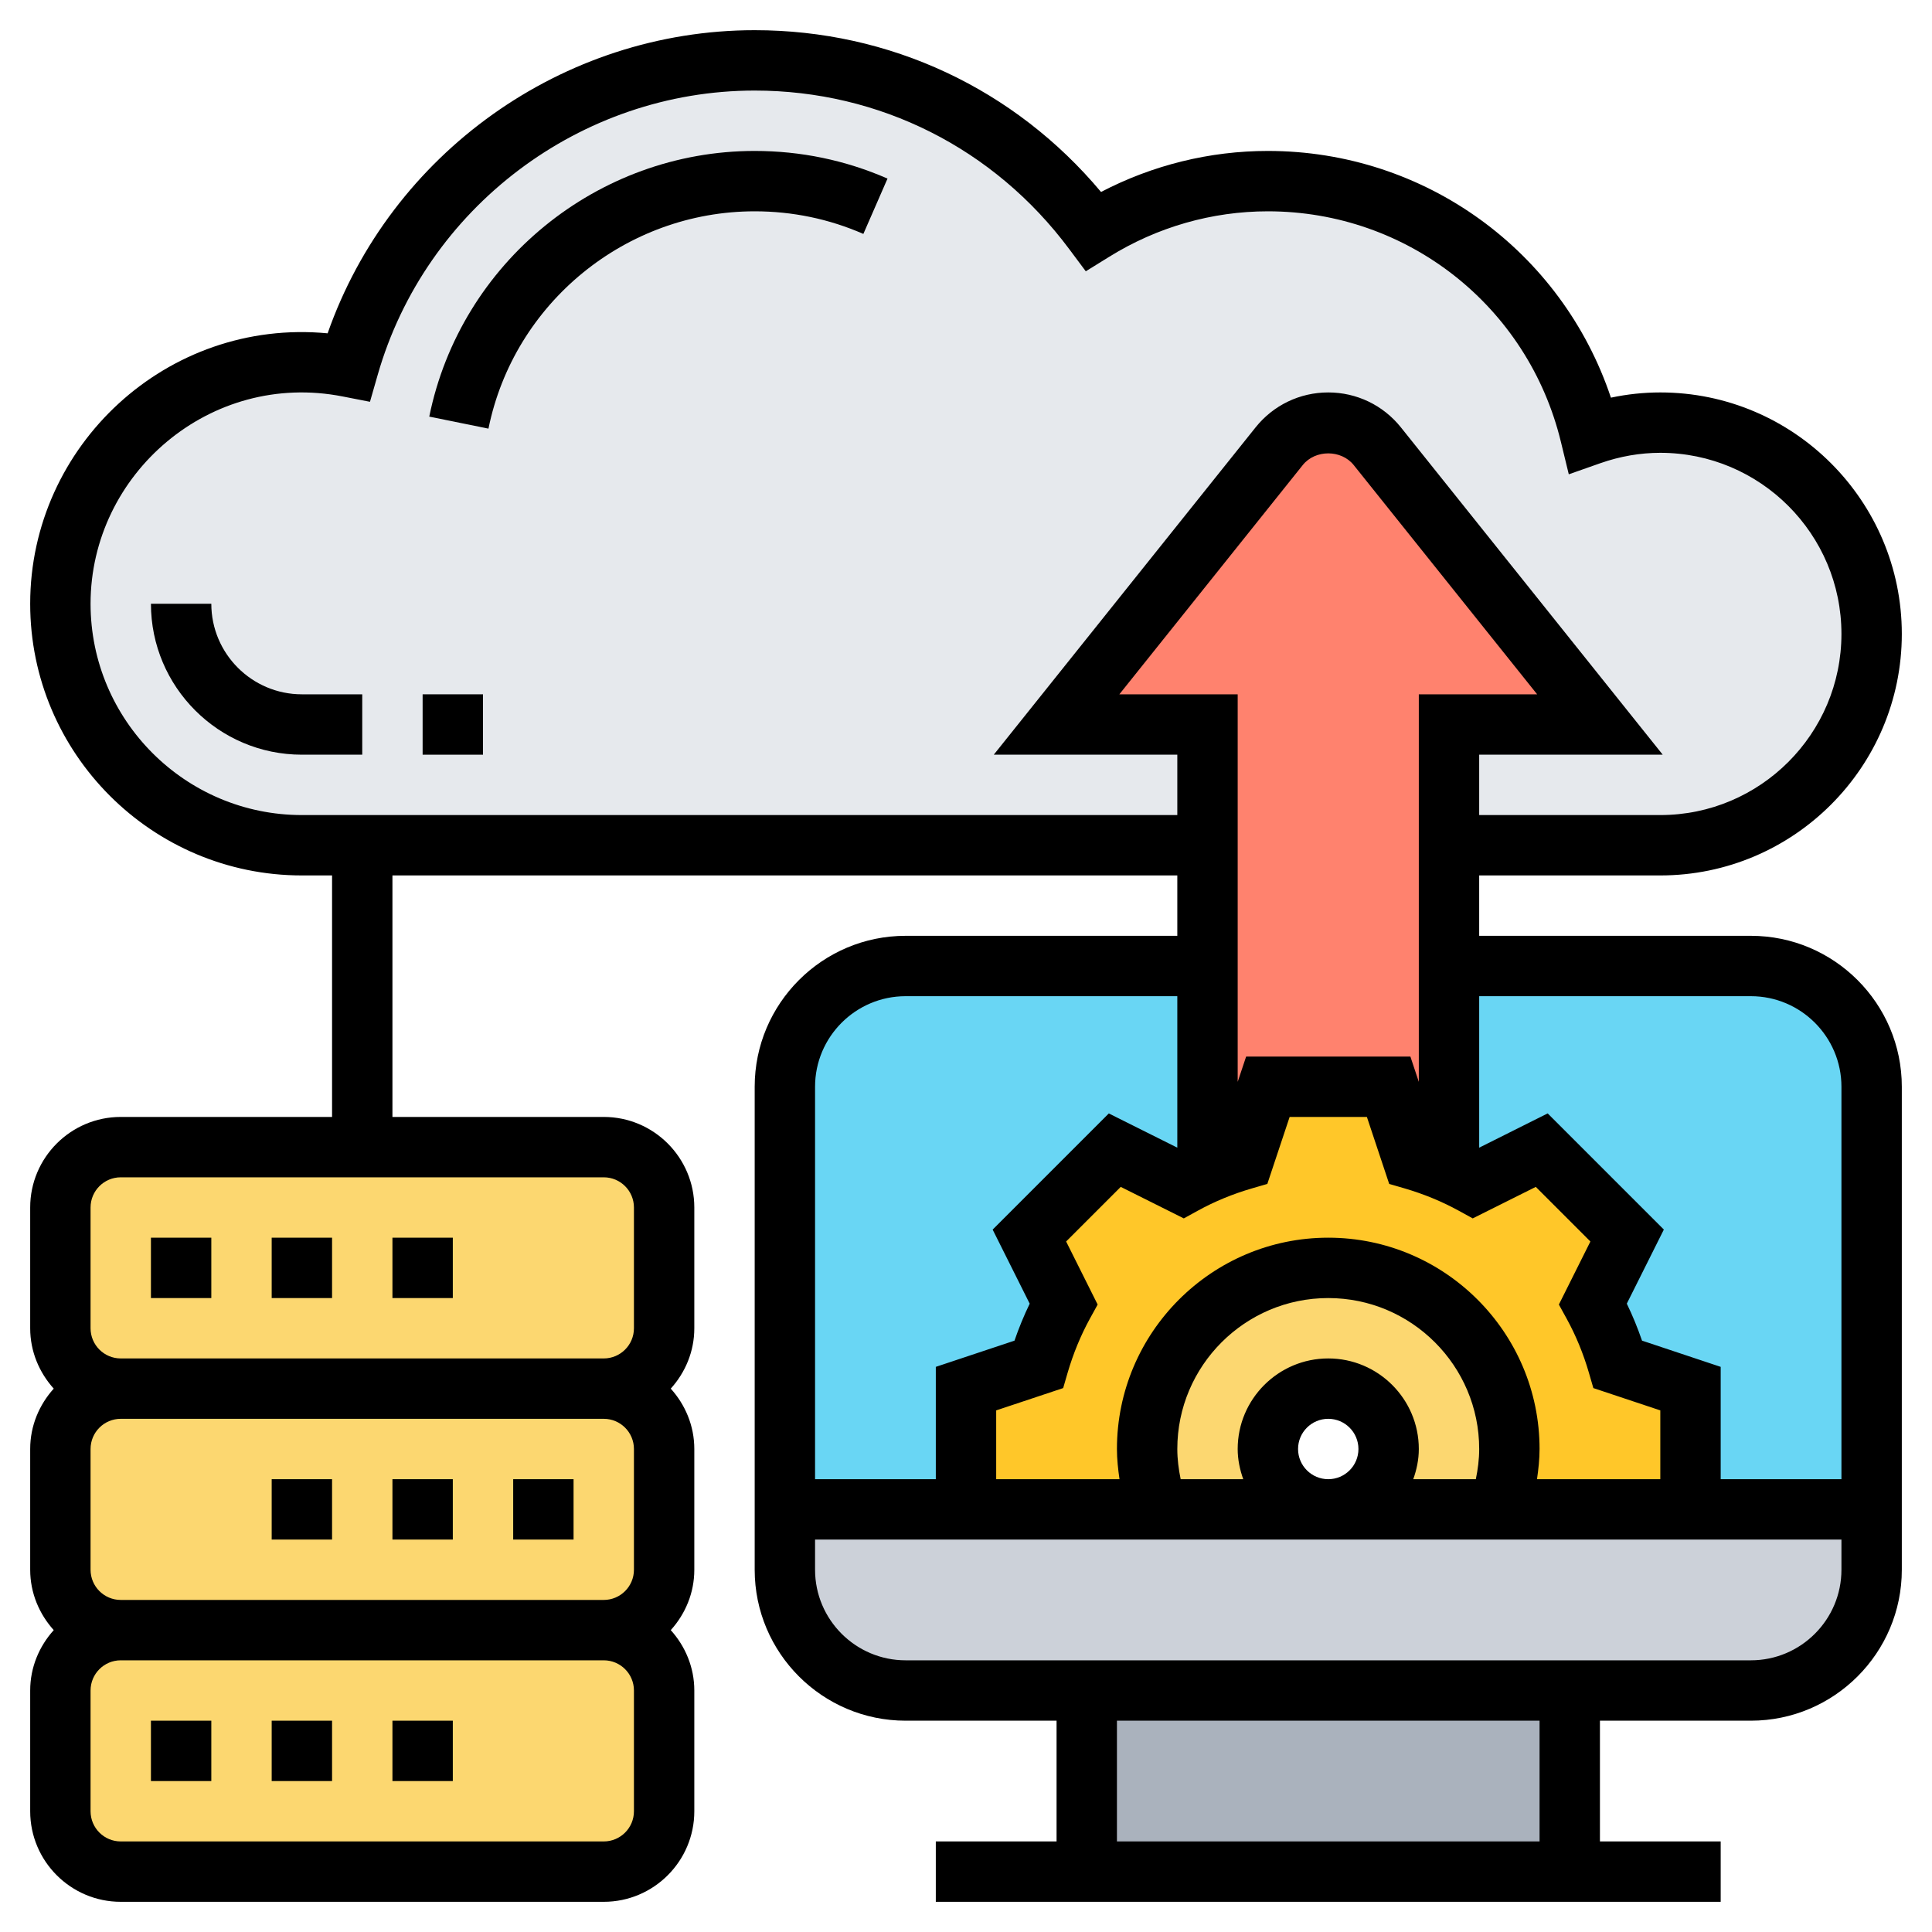 <svg id="Layer_5" enable-background="new 0 0 64 64" height="512" viewBox="0 0 64 64" width="512" xmlns="http://www.w3.org/2000/svg"><g><g><g><path d="m36 56h16v6h-16z" fill="#aab2bd"/></g><g><path d="m62 50v2c0 2.21-1.79 4-4 4h-6-16-6c-2.21 0-4-1.79-4-4v-2h6 6.34 5.66 5.66 6.34z" fill="#ccd1d9"/></g><g><path d="m62 36v14h-6v-4l-2.41-.8c-.2-.71-.48-1.38-.82-2.01l1.13-2.26-2.83-2.83-2.26 1.13c-.26-.14-.53-.27-.81-.39v-6.84h10c2.21 0 4 1.79 4 4z" fill="#69d6f4"/></g><g><path d="m40 32v6.84c-.28.12-.55.25-.81.39l-2.26-1.13-2.83 2.83 1.13 2.26c-.34.63-.62 1.3-.82 2.01l-2.41.8v4h-6v-14c0-2.21 1.79-4 4-4z" fill="#69d6f4"/></g><g><path d="m22 48v4c0 1.1-.9 2-2 2h-16c-1.1 0-2-.9-2-2v-4c0-1.1.9-2 2-2h16c1.1 0 2 .9 2 2z" fill="#fcd770"/></g><g><path d="m2 60v-4c0-1.1.9-2 2-2h16c1.1 0 2 .9 2 2v4c0 1.1-.9 2-2 2h-16c-1.1 0-2-.9-2-2z" fill="#fcd770"/></g><g><path d="m2 44v-4c0-1.1.9-2 2-2h8 8c1.1 0 2 .9 2 2v4c0 1.1-.9 2-2 2h-16c-1.1 0-2-.9-2-2z" fill="#fcd770"/></g><g><path d="m55 14c-.81 0-1.59.15-2.32.4-1.17-4.82-5.5-8.4-10.68-8.4-2.12 0-4.1.61-5.78 1.65-2.55-3.42-6.62-5.65-11.22-5.65-6.4 0-11.78 4.29-13.45 10.15-.5-.1-1.02-.15-1.55-.15-4.42 0-8 3.58-8 8s3.58 8 8 8h45c3.87 0 7-3.13 7-7s-3.13-7-7-7z" fill="#e6e9ed"/></g><g><path d="m46 36h-4l-.8 2.41c-.41.12-.81.26-1.2.43v-6.84-4-4h-5l7.38-9.22c.39-.49.99-.78 1.62-.78s1.23.29 1.62.78l7.38 9.22h-5v4 4 6.84c-.39-.17-.79-.31-1.2-.43z" fill="#ff826e"/></g><g><path d="m56 46v4h-6.34c.22-.63.34-1.3.34-2 0-3.31-2.69-6-6-6s-6 2.69-6 6c0 .7.12 1.37.34 2h-6.34v-4l2.41-.8c.2-.71.48-1.38.82-2.01l-1.13-2.26 2.83-2.83 2.26 1.13c.26-.14.53-.27.81-.39.39-.17.79-.31 1.2-.43l.8-2.41h4l.8 2.41c.41.12.81.26 1.2.43.28.12.55.25.81.39l2.26-1.13 2.83 2.83-1.13 2.26c.34.63.62 1.3.82 2.01z" fill="#ffc729"/></g><g><path d="m49.66 50h-5.66c1.1 0 2-.9 2-2s-.9-2-2-2-2 .9-2 2 .9 2 2 2h-5.66c-.22-.63-.34-1.3-.34-2 0-3.31 2.69-6 6-6s6 2.69 6 6c0 .7-.12 1.37-.34 2z" fill="#fcd770"/></g></g><g><path d="m58 31h-9v-2h6c4.411 0 8-3.589 8-8s-3.589-8-8-8c-.548 0-1.095.058-1.636.173-1.626-4.86-6.161-8.173-11.364-8.173-1.925 0-3.818.468-5.527 1.359-2.862-3.417-6.995-5.359-11.473-5.359-6.363 0-12.06 4.087-14.147 10.042-5.313-.507-9.853 3.714-9.853 8.958 0 4.962 4.037 9 9 9h1v8h-7c-1.654 0-3 1.346-3 3v4c0 .771.301 1.468.78 2-.479.532-.78 1.229-.78 2v4c0 .771.301 1.468.78 2-.479.532-.78 1.229-.78 2v4c0 1.654 1.346 3 3 3h16c1.654 0 3-1.346 3-3v-4c0-.771-.301-1.468-.78-2 .48-.532.78-1.229.78-2v-4c0-.771-.301-1.468-.78-2 .48-.532.78-1.229.78-2v-4c0-1.654-1.346-3-3-3h-7v-8h26v2h-9c-2.757 0-5 2.243-5 5v16c0 2.757 2.243 5 5 5h5v4h-4v2h26v-2h-4v-4h5c2.757 0 5-2.243 5-5v-16c0-2.757-2.243-5-5-5zm-37 17v4c0 .552-.448 1-1 1h-16c-.552 0-1-.448-1-1v-4c0-.552.448-1 1-1h16c.552 0 1 .448 1 1zm0 12c0 .552-.448 1-1 1h-16c-.552 0-1-.448-1-1v-4c0-.552.448-1 1-1h16c.552 0 1 .448 1 1zm0-20v4c0 .552-.448 1-1 1h-16c-.552 0-1-.448-1-1v-4c0-.552.448-1 1-1h16c.552 0 1 .448 1 1zm37-7c1.654 0 3 1.346 3 3v13h-4v-3.721l-2.606-.869c-.145-.422-.313-.832-.504-1.225l1.227-2.454-3.848-3.848-2.269 1.135v-5.018zm-15 15c0-.552.448-1 1-1s1 .448 1 1-.448 1-1 1-1-.448-1-1zm1-3c-1.654 0-3 1.346-3 3 0 .352.072.686.184 1h-2.073c-.067-.328-.111-.66-.111-1 0-2.757 2.243-5 5-5s5 2.243 5 5c0 .34-.044.672-.111 1h-2.073c.112-.314.184-.648.184-1 0-1.654-1.346-3-3-3zm0-4c-3.859 0-7 3.141-7 7 0 .338.037.67.085 1h-4.085v-2.279l2.219-.739.146-.503c.187-.641.437-1.247.743-1.804l.253-.46-1.044-2.089 1.809-1.809 2.089 1.044.46-.253c.557-.307 1.163-.557 1.804-.743l.503-.146.739-2.219h2.559l.739 2.219.503.146c.641.187 1.247.437 1.804.743l.46.253 2.089-1.044 1.809 1.809-1.044 2.089.253.46c.307.557.557 1.163.743 1.804l.146.503 2.218.739v2.279h-4.085c.048-.33.085-.662.085-1 0-3.859-3.141-7-7-7zm3-18v12.838l-.279-.838h-5.441l-.28.838v-12.838h-3.92l6.075-7.594c.414-.517 1.276-.516 1.688-.001l6.077 7.595zm-37 4c-3.859 0-7-3.14-7-7 0-4.305 3.967-7.73 8.355-6.866l.901.176.253-.883c1.586-5.55 6.722-9.427 12.491-9.427 4.136 0 7.933 1.914 10.419 5.251l.549.736.78-.483c1.586-.984 3.402-1.504 5.252-1.504 4.624 0 8.616 3.141 9.707 7.638l.261 1.074 1.043-.367c.652-.229 1.321-.345 1.989-.345 3.309 0 6 2.691 6 6s-2.691 6-6 6h-6v-2h6.08l-8.675-10.845c-.588-.734-1.465-1.155-2.405-1.155s-1.817.421-2.406 1.156l-8.674 10.844h6.08v2zm20 6h9v5.018l-2.269-1.134-3.848 3.848 1.227 2.454c-.19.393-.359.803-.504 1.225l-2.606.868v3.721h-4v-13c0-1.654 1.346-3 3-3zm21 28h-14v-4h14zm7-6h-28c-1.654 0-3-1.346-3-3v-1h34v1c0 1.654-1.346 3-3 3z"/><path d="m9 41h2v2h-2z"/><path d="m13 41h2v2h-2z"/><path d="m5 41h2v2h-2z"/><path d="m9 49h2v2h-2z"/><path d="m17 49h2v2h-2z"/><path d="m13 49h2v2h-2z"/><path d="m9 57h2v2h-2z"/><path d="m13 57h2v2h-2z"/><path d="m5 57h2v2h-2z"/><path d="m14.22 13.801 1.961.398c.846-4.171 4.555-7.199 8.819-7.199 1.252 0 2.463.252 3.6.749l.8-1.833c-1.39-.608-2.871-.916-4.4-.916-5.211 0-9.744 3.701-10.78 8.801z"/><path d="m7 20h-2c0 2.757 2.243 5 5 5h2v-2h-2c-1.654 0-3-1.346-3-3z"/><path d="m14 23h2v2h-2z"/></g></g></svg>